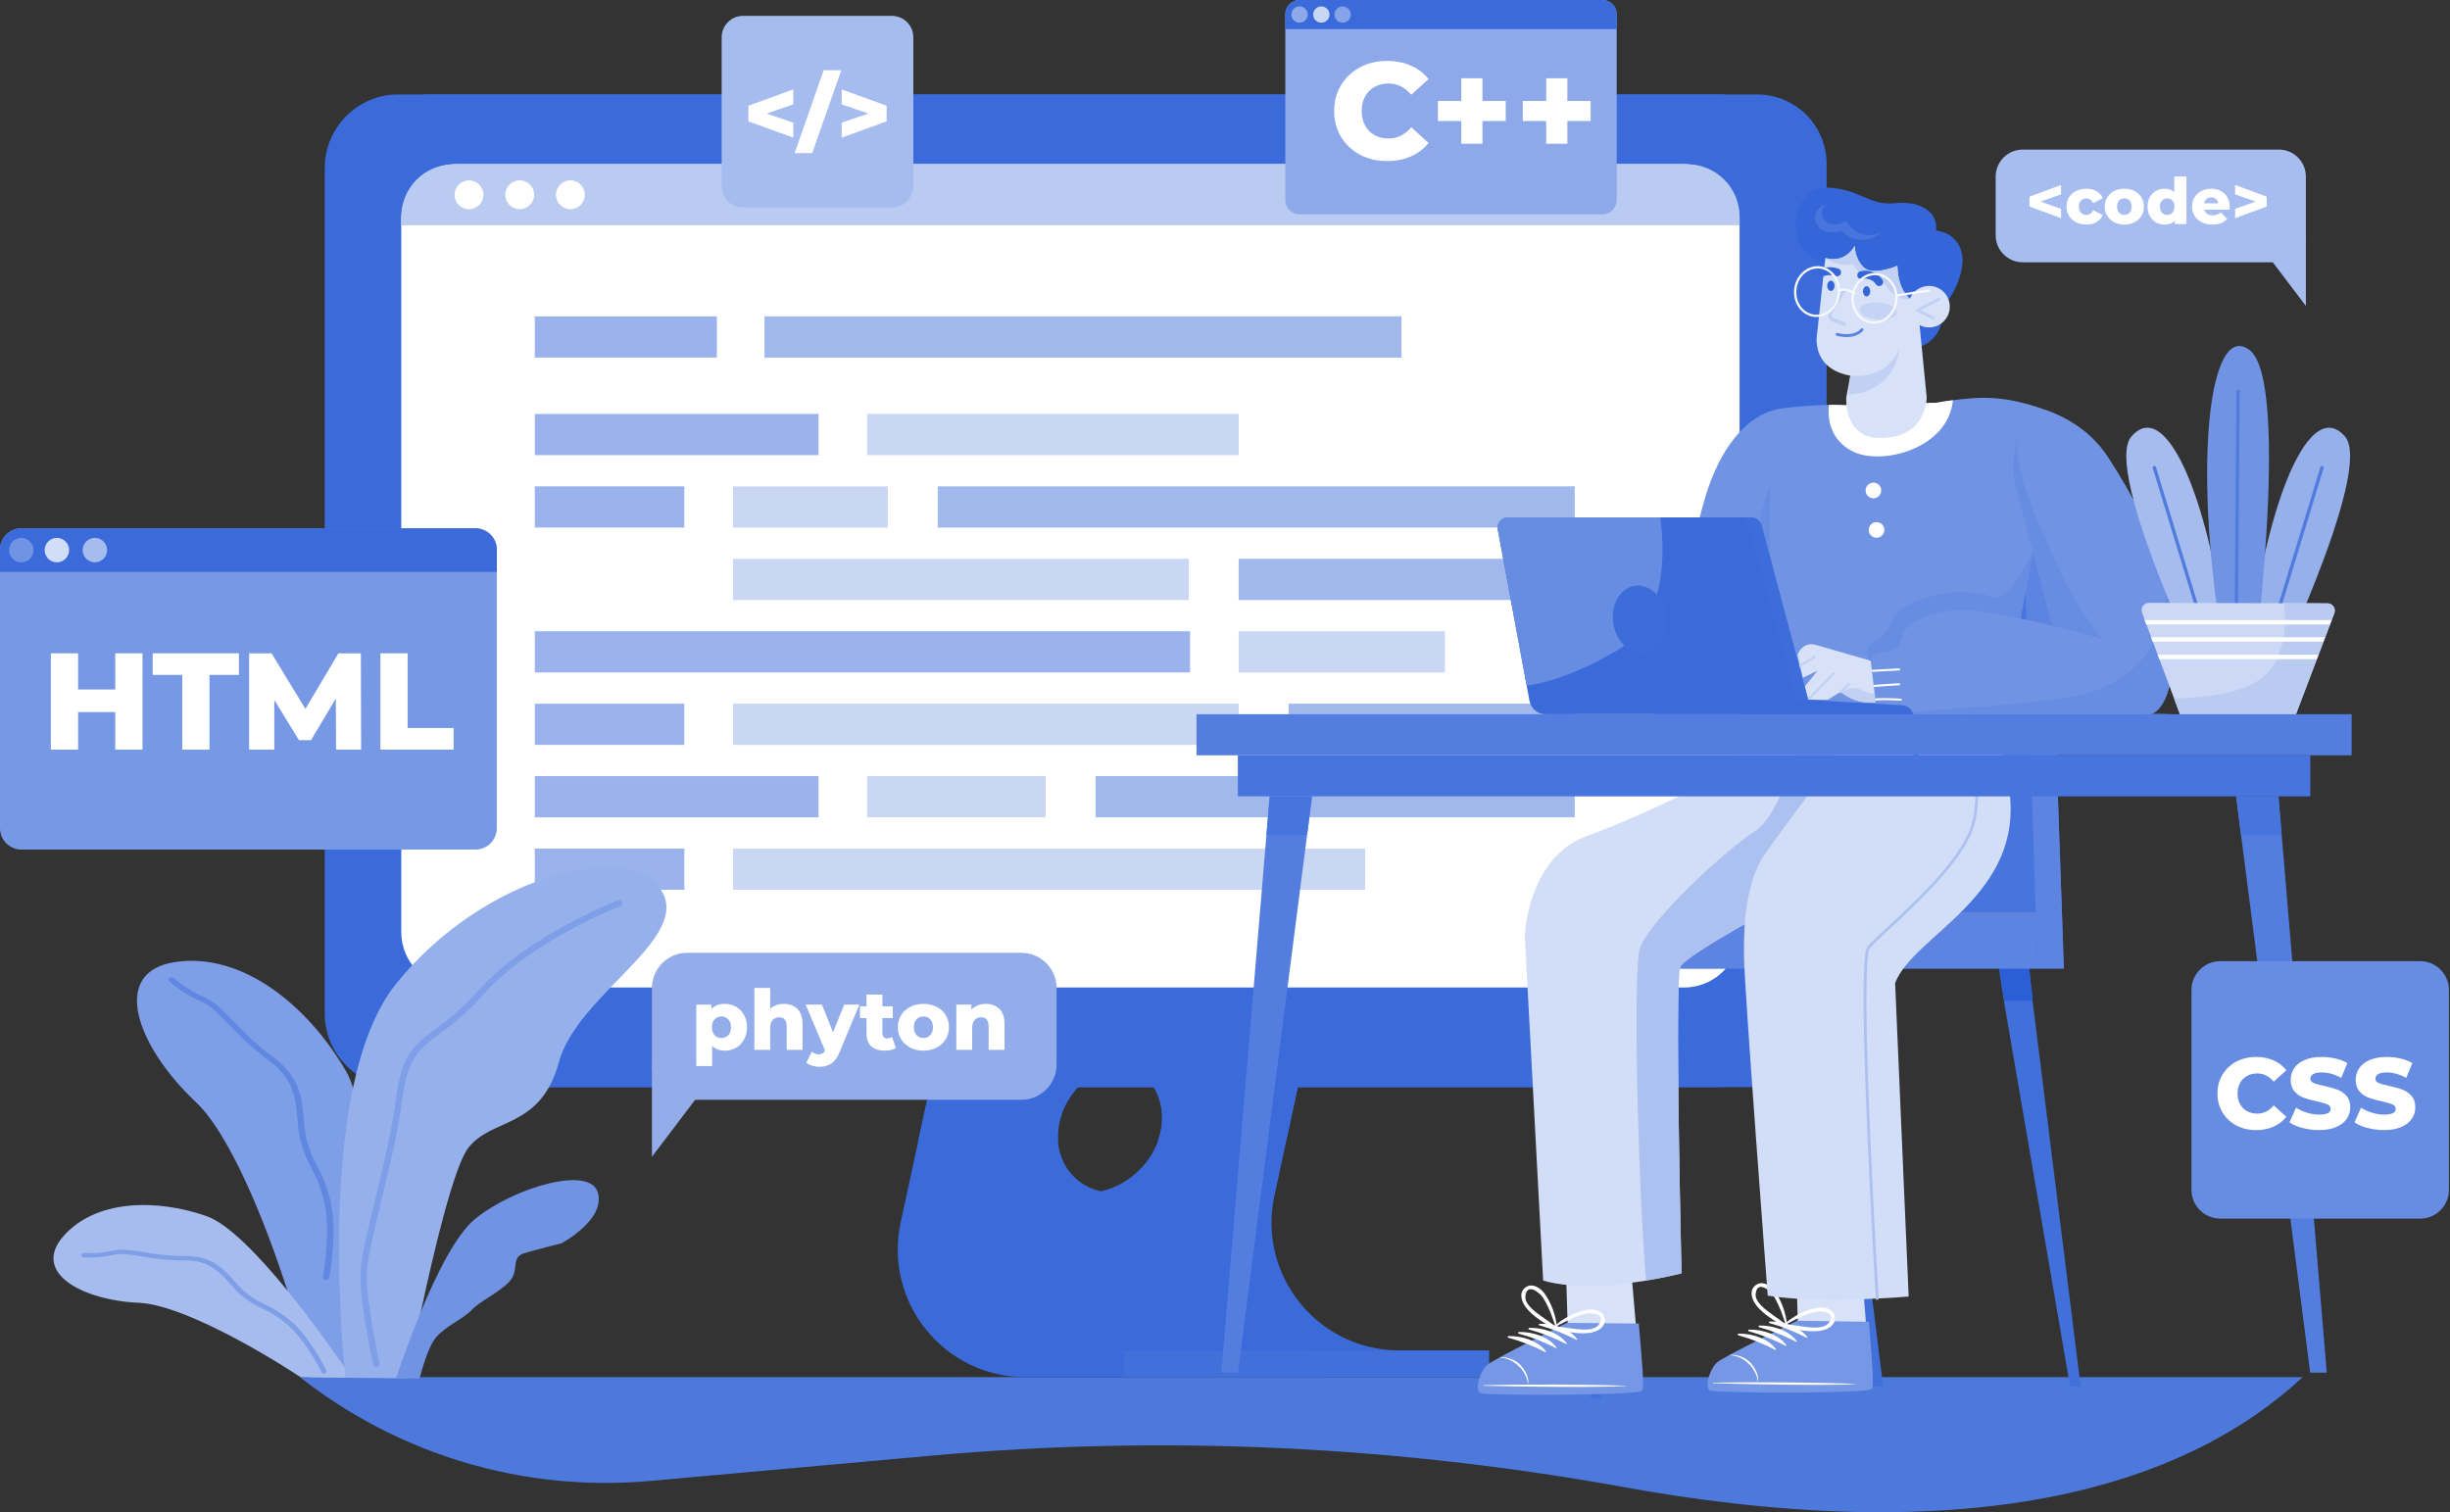 <svg width="567" height="350" viewBox="0 0 567 350" fill="none" xmlns="http://www.w3.org/2000/svg">
<rect x="0" y="0" width="567" height="350" fill="#333333" stroke="none"/>
<g clip-path="url(#clip0_6086_7187)">
<path d="M532.89 318.749C506.937 342.902 459.294 359.289 375.777 344.182C323.032 334.641 269.26 332.093 215.873 336.888L150.512 342.758C120.239 345.476 91.6 336.157 69.42 318.748H532.89V318.749Z" fill="#4D79DD"/>
<path d="M302.248 312.544C288.019 310.18 277.588 297.728 277.588 283.449C277.588 281.327 277.822 279.161 278.304 276.982L279.796 270.048L286.342 239.665H217.793L211.227 270.048L208.474 282.776C204.37 301.237 218.416 318.743 237.322 318.743H307.159V312.947C305.482 312.947 303.841 312.813 302.248 312.544ZM238.34 260.877C239.55 252.465 247.355 245.651 255.761 245.651C256.907 245.651 257.997 245.779 259.036 246.019C265.631 247.533 269.847 253.611 268.794 260.877C268.298 264.323 266.7 267.501 264.407 270.048C261.853 272.886 258.442 274.951 254.728 275.736C253.632 275.976 252.506 276.104 251.374 276.104C246.407 276.104 242.337 273.726 240.095 270.048C238.524 267.501 237.845 264.323 238.34 260.877Z" fill="#3B6BDA"/>
<path d="M301.392 302.229C299.709 300.269 298.279 298.082 297.153 295.74C296.814 295.025 296.495 294.29 296.212 293.546C295.511 291.735 294.988 289.846 294.669 287.893C294.053 284.262 294.117 280.442 294.974 276.579L296.383 270.048L302.921 239.665H224.295L217.714 270.048L214.643 284.234C214.366 285.458 214.204 286.682 214.133 287.891C214.005 289.816 214.133 291.711 214.472 293.545C214.606 294.287 214.783 295.017 214.997 295.738C215.661 298.06 216.694 300.245 218.025 302.227C218.995 303.671 220.119 305 221.38 306.19C225.505 310.103 231.087 312.544 237.357 312.544H323.83C316.832 312.544 310.499 310.145 305.511 306.19C304.01 305.008 302.63 303.677 301.392 302.227V302.229ZM275.423 260.879C274.928 264.325 273.329 267.502 271.03 270.049C267.726 273.729 262.971 276.106 258.003 276.106C256.857 276.106 255.767 275.978 254.726 275.738C251.26 274.945 248.443 272.879 246.724 270.049C245.153 267.502 244.474 264.325 244.97 260.879C246.017 253.599 251.996 247.52 259.036 246.02C260.132 245.78 261.258 245.652 262.39 245.652C270.803 245.652 276.641 252.466 275.423 260.879Z" fill="#3B6BDA"/>
<path d="M344.63 312.546H260.197V318.744H344.63V312.546Z" fill="#4170DB"/>
<path d="M212.535 263.995H244.835C244.776 262.984 244.816 261.943 244.972 260.873C246.013 253.597 251.992 247.52 259.032 246.019C265.63 247.53 269.851 253.608 268.791 260.873C268.635 261.943 268.379 262.984 268.035 263.995H297.685L302.918 239.667H217.789L212.537 263.995H212.535Z" fill="#3B6BDA"/>
<path d="M92.187 21.856H397.275C406.673 21.856 414.304 29.487 414.304 38.885V234.595C414.304 243.992 406.673 251.623 397.275 251.623H92.187C82.789 251.623 75.158 243.992 75.158 234.595V38.883C75.158 29.485 82.789 21.855 92.187 21.855V21.856Z" fill="#3B6BDA"/>
<path d="M406.686 21.859H99.626C90.768 21.859 83.586 29.034 83.586 37.899V235.579C83.586 244.436 90.768 251.619 99.626 251.619H406.686C415.544 251.619 422.726 244.436 422.726 235.579V37.901C422.726 36.9 422.634 35.916 422.453 34.97C421.079 27.505 414.541 21.861 406.684 21.861L406.686 21.859Z" fill="#3B6BDA"/>
<path d="M107.859 32.863H398.453C405.543 32.863 411.299 38.62 411.299 45.71V215.771C411.299 222.861 405.543 228.618 398.453 228.618H107.859C100.768 228.618 95.012 222.861 95.012 215.771V45.709C95.012 38.618 100.768 32.862 107.859 32.862V32.863Z" fill="#3B6BDA"/>
<path d="M105.714 37.98H389.741C396.832 37.98 402.588 43.736 402.588 50.827V215.712C402.588 222.803 396.832 228.559 389.741 228.559H105.714C98.623 228.559 92.867 222.803 92.867 215.712V50.825C92.867 43.735 98.623 37.978 105.714 37.978V37.98Z" fill="white"/>
<path d="M390.489 38.037H104.967C98.286 38.037 92.869 43.453 92.869 50.135V52.128H402.588V50.135C402.588 43.453 397.171 38.037 390.489 38.037Z" fill="#BACBF2"/>
<path d="M108.739 48.425C110.579 48.317 111.984 46.738 111.876 44.897C111.768 43.056 110.189 41.652 108.348 41.759C106.508 41.867 105.103 43.447 105.211 45.287C105.318 47.128 106.898 48.533 108.739 48.425Z" fill="white"/>
<path d="M120.278 41.743C118.433 41.743 116.939 43.239 116.939 45.082C116.939 46.925 118.433 48.42 120.278 48.42C122.122 48.42 123.616 46.925 123.616 45.082C123.616 43.239 122.121 41.743 120.278 41.743Z" fill="white"/>
<path d="M132.008 41.743C130.164 41.743 128.67 43.239 128.67 45.082C128.67 46.925 130.164 48.42 132.008 48.42C133.853 48.42 135.347 46.925 135.347 45.082C135.347 43.239 133.851 41.743 132.008 41.743Z" fill="white"/>
<path d="M260.911 247.462C264.8 247.462 267.953 244.251 267.953 240.289C267.953 236.328 264.8 233.116 260.911 233.116C257.022 233.116 253.869 236.328 253.869 240.289C253.869 244.251 257.022 247.462 260.911 247.462Z" fill="#3B6BDA"/>
<path d="M286.663 95.803H200.682V105.338H286.663V95.803Z" fill="#C9D7F5"/>
<path d="M189.435 95.803H123.766V105.338H189.435V95.803Z" fill="#9BB3EC"/>
<path d="M364.444 112.569H217.023V122.104H364.444V112.569Z" fill="#A1B8ED"/>
<path d="M324.346 73.223H176.926V82.758H324.346V73.223Z" fill="#A1B8ED"/>
<path d="M205.465 112.569H169.633V122.104H205.465V112.569Z" fill="#C9D7F5"/>
<path d="M158.388 112.569H123.766V122.104H158.388V112.569Z" fill="#9BB3EC"/>
<path d="M165.907 73.223H123.766V82.758H165.907V73.223Z" fill="#9BB3EC"/>
<path d="M364.444 129.337H286.662V138.872H364.444V129.337Z" fill="#A1B8ED"/>
<path d="M275.102 129.337H169.633V138.872H275.102V129.337Z" fill="#C9D7F5"/>
<path d="M334.411 146.104H286.662V155.639H334.411V146.104Z" fill="#C9D7F5"/>
<path d="M275.417 146.104H123.766V155.639H275.417V146.104Z" fill="#9BB3EC"/>
<path d="M364.445 162.87H298.223V172.405H364.445V162.87Z" fill="#A1B8ED"/>
<path d="M286.662 162.87H169.633V172.405H286.662V162.87Z" fill="#C9D7F5"/>
<path d="M158.388 162.87H123.766V172.405H158.388V162.87Z" fill="#9BB3EC"/>
<path d="M364.445 179.636H253.551V189.172H364.445V179.636Z" fill="#A1B8ED"/>
<path d="M241.992 179.636H200.682V189.172H241.992V179.636Z" fill="#C9D7F5"/>
<path d="M189.435 179.636H123.766V189.172H189.435V179.636Z" fill="#9BB3EC"/>
<path d="M315.937 196.405H169.633V205.94H315.937V196.405Z" fill="#C9D7F5"/>
<path d="M158.388 196.405H123.766V205.94H158.388V196.405Z" fill="#9BB3EC"/>
<path d="M379.097 232.106L368.016 323.477H370.471L385.712 232.106L387.961 217.129H380.735L379.097 232.106Z" fill="#4170DB"/>
<path d="M379.098 232.106H385.713L387.962 217.129H380.735L379.098 232.106Z" fill="#2B5FD7"/>
<path d="M423.1 217.129H415.873L418.123 232.106L433.363 320.903H435.819L424.737 232.106L423.1 217.129Z" fill="#4170DB"/>
<path d="M415.873 217.129L418.123 232.106H424.737L423.1 217.129H415.873Z" fill="#2B5FD7"/>
<path d="M468.812 217.129H461.586L463.835 232.106L479.076 320.903H481.531L470.45 232.106L468.812 217.129Z" fill="#4170DB"/>
<path d="M461.586 216.677L463.835 231.654H470.45L468.812 216.677H461.586Z" fill="#2B5FD7"/>
<path d="M421.818 101.033L407.768 211.102H365.963V224.166H477.635L473.378 101.033H421.818Z" fill="#4875DD"/>
<path d="M365.963 211.102V224.166H471.549L471.129 211.102H365.963Z" fill="#5C84E0"/>
<path d="M467.58 101.033L471.549 224.166H477.635L473.377 101.033H467.58Z" fill="#5C84E0"/>
<path d="M375.451 275.248C370.469 275.406 368.463 277.854 361.918 278.306L362.818 307.17C362.818 307.17 346.222 315.823 345.712 316.227C343.964 317.631 342.154 320.908 343.738 321.424C345.311 321.958 376.116 322.193 377.839 321.099C378.044 320.977 378.927 317.498 378.941 311.752V311.643C378.951 310.288 376.532 281.178 375.45 275.25L375.451 275.248Z" fill="#D7E1F7"/>
<path d="M362.637 306.175C362.637 306.175 346.095 314.373 344.291 315.818C342.497 317.265 341.085 321.939 342.712 322.473C344.337 323.007 378.209 323.03 379.975 321.903C380.646 321.478 379.939 314.253 379.261 306.335L362.638 306.174L362.637 306.175Z" fill="#7597E5"/>
<path d="M376.344 320.748C368.63 320.387 351.154 320.379 343.367 320.611C343.203 320.616 343.203 320.734 343.367 320.739C351.154 320.935 368.632 321.195 376.344 320.797C376.408 320.794 376.408 320.752 376.344 320.748Z" fill="white"/>
<path d="M347.271 314.132C347.208 314.135 347.21 314.225 347.271 314.229C350.36 314.451 353.148 317.113 353.607 320.158C353.615 320.205 353.7 320.204 353.702 320.158C353.748 318.542 352.912 317.061 351.94 316.009C350.927 314.915 349.117 314.048 347.271 314.132Z" fill="white"/>
<path d="M352.905 298.084C351.419 299.328 352.189 301.389 353.178 302.651C354.871 304.813 357.442 306.164 359.669 307.688C359.899 307.846 360.163 307.658 360.228 307.434C360.278 307.437 360.329 307.41 360.324 307.344C360.136 304.658 359.037 301.58 357.45 299.39C356.469 298.036 354.476 296.768 352.905 298.085V298.084ZM359.997 306.997C358.948 306.182 357.84 305.463 356.763 304.688C355.479 303.762 352.857 301.94 353.018 300.069C353.311 296.677 356.384 299.265 357.066 300.291C357.505 300.951 357.871 301.676 358.216 302.389C358.936 303.881 359.432 305.447 359.997 306.998V306.997Z" fill="white"/>
<path d="M367.15 303.169C364.495 303.694 361.596 305.201 359.63 307.041C359.581 307.087 359.6 307.14 359.639 307.172C359.535 307.38 359.598 307.698 359.876 307.739C362.545 308.138 365.348 308.896 368.059 308.465C369.642 308.214 371.608 307.229 371.368 305.305C371.112 303.271 368.789 302.843 367.15 303.169ZM369.932 306.682C368.778 308.162 365.616 307.715 364.047 307.518C362.73 307.354 361.428 307.125 360.105 307.009C361.574 306.258 363.003 305.447 364.547 304.844C365.283 304.557 366.046 304.276 366.817 304.091C368.015 303.803 372.028 303.998 369.934 306.682H369.932Z" fill="white"/>
<path d="M356.316 306.382C356.093 306.387 356.047 306.708 356.264 306.766C359.334 307.594 362.018 308.661 364.843 310.1C364.937 310.147 365.077 310.041 365.001 309.943C363.051 307.404 359.432 306.324 356.316 306.382Z" fill="white"/>
<path d="M353.915 307.333C353.693 307.338 353.647 307.658 353.863 307.717C356.933 308.544 359.618 309.613 362.443 311.05C362.536 311.098 362.677 310.992 362.601 310.894C360.651 308.355 357.031 307.275 353.915 307.333Z" fill="white"/>
<path d="M351.513 308.284C351.29 308.288 351.245 308.609 351.461 308.667C354.531 309.495 357.216 310.564 360.041 312.001C360.134 312.049 360.274 311.943 360.199 311.845C358.248 309.305 354.629 308.225 351.513 308.285V308.284Z" fill="white"/>
<path d="M349.113 309.234C348.89 309.239 348.844 309.56 349.061 309.618C352.131 310.446 354.815 311.515 357.64 312.952C357.734 312.999 357.874 312.893 357.798 312.794C355.848 310.255 352.228 309.174 349.113 309.234Z" fill="white"/>
<path d="M428.872 274.825C423.888 274.958 421.87 277.394 415.323 277.811L416.071 306.681C416.071 306.681 399.431 315.246 398.918 315.647C397.162 317.042 395.335 320.309 396.917 320.834C398.487 321.375 429.291 321.773 431.02 320.687C431.227 320.565 432.127 317.092 432.171 311.346V311.237C432.189 309.882 429.923 280.76 428.872 274.825Z" fill="#D7E1F7"/>
<path d="M415.899 305.684C415.899 305.684 399.314 313.795 397.502 315.231C395.7 316.668 394.265 321.334 395.887 321.877C397.51 322.421 431.381 322.621 433.153 321.503C433.827 321.082 433.158 313.852 432.521 305.932L415.899 305.684Z" fill="#7597E5"/>
<path d="M429.528 320.33C421.815 319.927 404.34 319.828 396.553 320.02C396.389 320.023 396.389 320.143 396.553 320.148C404.338 320.385 421.814 320.737 429.528 320.38C429.591 320.377 429.591 320.335 429.528 320.331V320.33Z" fill="white"/>
<path d="M400.491 313.56C400.428 313.563 400.428 313.653 400.491 313.658C403.58 313.895 406.351 316.571 406.797 319.619C406.803 319.667 406.89 319.667 406.891 319.619C406.947 318.004 406.119 316.518 405.151 315.461C404.143 314.362 402.338 313.484 400.492 313.56H400.491Z" fill="white"/>
<path d="M420.425 302.701C417.768 303.213 414.86 304.705 412.885 306.534C412.836 306.58 412.855 306.633 412.894 306.665C412.788 306.873 412.851 307.191 413.128 307.233C415.794 307.647 418.593 308.419 421.308 308.003C422.892 307.759 424.863 306.783 424.632 304.86C424.388 302.824 422.066 302.385 420.425 302.701ZM423.189 306.229C422.027 307.702 418.868 307.238 417.299 307.034C415.981 306.862 414.682 306.627 413.36 306.505C414.833 305.762 416.266 304.958 417.813 304.364C418.551 304.08 419.315 303.803 420.086 303.622C421.286 303.341 425.299 303.555 423.189 306.231V306.229Z" fill="white"/>
<path d="M409.575 305.858C409.352 305.861 409.304 306.182 409.521 306.242C412.586 307.085 415.264 308.168 418.083 309.62C418.176 309.667 418.317 309.563 418.243 309.463C416.307 306.914 412.692 305.814 409.576 305.858H409.575Z" fill="white"/>
<path d="M407.168 306.796C406.946 306.799 406.898 307.12 407.115 307.18C410.18 308.023 412.86 309.106 415.677 310.558C415.77 310.605 415.911 310.501 415.837 310.401C413.899 307.853 410.286 306.752 407.17 306.796H407.168Z" fill="white"/>
<path d="M404.762 307.734C404.539 307.737 404.492 308.058 404.708 308.118C407.775 308.961 410.453 310.044 413.271 311.496C413.364 311.543 413.505 311.439 413.43 311.339C411.494 308.791 407.879 307.69 404.764 307.734H404.762Z" fill="white"/>
<path d="M402.356 308.672C402.133 308.675 402.086 308.996 402.302 309.056C405.369 309.899 408.047 310.983 410.865 312.434C410.958 312.481 411.098 312.377 411.024 312.277C409.086 309.729 405.473 308.628 402.357 308.672H402.356Z" fill="white"/>
<path d="M406.205 297.542C404.713 298.78 405.472 300.844 406.453 302.111C408.135 304.28 410.698 305.646 412.917 307.181C413.147 307.341 413.411 307.153 413.478 306.93C413.528 306.933 413.579 306.907 413.575 306.842C413.402 304.156 412.318 301.071 410.744 298.872C409.771 297.513 407.783 296.234 406.205 297.543V297.542ZM413.252 306.493C412.208 305.672 411.102 304.948 410.03 304.167C408.751 303.235 406.139 301.398 406.311 299.528C406.621 296.138 409.681 298.742 410.357 299.772C410.793 300.433 411.156 301.16 411.496 301.874C412.208 303.369 412.696 304.939 413.252 306.491V306.493Z" fill="white"/>
<path d="M404.619 170.112C402.403 175.36 398.357 179.626 393.231 182.11C386.059 185.585 375.426 190.539 367.214 193.519C353.554 198.478 352.881 216.555 352.881 216.555L357.129 296.394C364.286 298.458 374.079 297.518 380.947 296.39C385.777 295.596 389.16 294.71 389.16 294.71C389.16 294.71 387.526 226.673 388.87 223.763C390.212 220.852 414.401 208.046 414.401 208.046C428.509 194.833 430.692 165.293 430.692 165.293H406.655L404.619 170.114V170.112Z" fill="#D2DDF7"/>
<path d="M406.243 192.31C399.537 196.544 381.639 213.068 379.527 219.464C377.912 224.358 378.998 272.72 380.947 296.389C385.778 295.595 389.16 294.709 389.16 294.709C389.16 294.709 387.526 226.672 388.87 223.761C390.212 220.851 414.401 208.045 414.401 208.045C428.51 194.832 428.843 170.648 428.843 170.648L417.258 169.684C415.293 176.524 411.085 189.252 406.243 192.31Z" fill="#ACC1EF"/>
<path d="M462.563 165.291H430.692C426.423 174.119 416.01 186.97 408.509 197.597C403.231 205.076 403.612 217.566 403.612 221.455C403.612 227.73 409.106 299.879 409.106 299.879C421.393 301.862 441.721 300.083 441.721 300.083L438.586 227.528C442.785 216.388 468.659 207.438 464.967 182.549C463.689 173.937 462.563 165.291 462.563 165.291Z" fill="#D2DDF7"/>
<path d="M454.381 165.181L453.778 165.402C453.842 165.58 460.248 183.386 455.253 193.482C451.606 200.853 442.838 208.996 437.036 214.382C434.784 216.473 433.006 218.125 432.218 219.104C431.775 219.655 430.427 221.329 432.117 261.353C432.949 281.079 434.134 300.64 434.145 300.836L434.786 300.797C434.775 300.601 433.591 281.045 432.758 261.324C431.296 226.711 432.106 220.266 432.719 219.505C433.478 218.563 435.241 216.925 437.474 214.851C443.309 209.432 452.129 201.242 455.827 193.764C458.507 188.346 457.969 180.854 457.043 175.524C456.045 169.771 454.397 165.225 454.379 165.181H454.381Z" fill="#ACC1EF"/>
<path d="M454.613 179.403C454.287 179.232 453.932 179.229 453.572 179.194C453.139 179.152 452.708 179.09 452.282 179.008C451.462 178.85 450.653 178.634 449.859 178.376C448.285 177.863 446.794 177.089 445.466 176.098C444.79 175.592 444.131 175.013 443.626 174.332C443.105 173.631 442.737 172.81 442.434 171.993C442.116 171.14 441.849 170.262 441.617 169.381C441.38 168.483 441.246 167.564 441.053 166.656C441.031 166.554 440.88 166.575 440.877 166.674C440.836 168.374 441.156 170.157 441.59 171.794C441.954 173.16 442.495 174.446 443.427 175.524C444.326 176.565 445.535 177.404 446.732 178.068C447.951 178.746 449.278 179.275 450.639 179.581C451.315 179.733 452.001 179.829 452.692 179.88C453.281 179.922 454.06 180.049 454.602 179.763C454.733 179.693 454.75 179.477 454.611 179.404L454.613 179.403Z" fill="#2057D5"/>
<path d="M473.359 94.862C463.381 91.261 457.691 91.932 451.959 92.632C449.589 92.921 448.161 93.216 448.161 93.216L447.569 93.232L426.777 93.78C426.777 93.78 425.61 93.674 423.279 93.707C420.94 93.739 417.428 93.912 412.744 94.473C403.389 95.593 397.866 105.302 395.128 113.52C392.022 122.845 382.932 165.293 382.932 165.293H502.034C503.08 165.226 498.075 165.19 498.075 165.19C501.75 163.352 502.459 156.56 502.459 156.56C504.67 140.745 500.403 125.125 487.807 105.801C484.214 100.288 478.99 96.896 473.36 94.863L473.359 94.862ZM467.596 143.193L470.483 127.777L475.028 144.837L467.596 143.193Z" fill="#7093E4"/>
<path d="M487.806 105.799C484.214 100.286 478.99 96.894 473.36 94.862C470.035 96.033 467.722 98.508 466.932 101.118C465.206 106.84 466.285 112.021 466.285 112.021L475.029 144.839C475.029 144.839 469.091 143.327 459.054 141.6C449.015 139.872 441.134 143.866 440.378 146.78C439.621 149.695 439.514 150.45 435.844 150.882C432.174 151.315 433.038 153.366 433.038 153.366C433.038 153.366 433.946 161.281 434.304 165.293H496.47C497.515 165.226 498.077 165.19 498.077 165.19C501.752 163.352 502.461 156.56 502.461 156.56C503.478 149.284 503.125 142.048 501.219 134.474C498.982 125.588 494.61 116.235 487.809 105.801L487.806 105.799Z" fill="#7093E4"/>
<path d="M461.222 138.194C452.544 134.992 438.75 138.985 437.548 144.43C436.703 148.256 429.341 148.503 433.038 153.363C433.006 153.284 432.248 151.306 435.845 150.882C439.515 150.451 439.623 149.695 440.378 146.78C441.134 143.866 449.014 139.872 459.054 141.598C462.371 142.168 465.241 142.716 467.595 143.193C467.513 143.149 470.484 127.777 470.484 127.777C470.484 127.777 464.865 139.537 461.222 138.194Z" fill="#678DE2"/>
<path d="M501.215 134.476C502.469 150.843 490.881 158.785 481.122 160.947C471.364 163.109 434.303 165.291 434.303 165.291H496.468C497.514 165.225 498.076 165.189 498.076 165.189C501.751 163.35 502.46 156.558 502.46 156.558C503.477 149.283 503.123 142.047 501.217 134.473V134.476H501.215Z" fill="#678DE2"/>
<path d="M466.932 101.118C465.205 106.84 466.284 112.021 466.284 112.021L475.028 144.839L486.424 147.827C486.424 147.827 480.292 140.365 476.382 131.423C472.47 122.483 465.667 108.861 466.932 101.12V101.118Z" fill="#678DE2"/>
<path d="M439.657 154.691L433.232 155.03L433.257 155.503L439.682 155.164L439.657 154.691Z" fill="white"/>
<path d="M433.595 158.545L433.682 159.009C434.058 158.938 438.145 158.685 439.688 158.592L439.66 158.12C439.432 158.134 434.077 158.453 433.594 158.543L433.595 158.545Z" fill="white"/>
<path d="M433.877 161.725L434.073 162.156C434.43 161.995 437.424 162.046 440.061 162.177L440.085 161.705C439.158 161.659 434.501 161.444 433.879 161.725H433.877Z" fill="white"/>
<path d="M447.569 93.232L426.778 93.78C426.778 93.78 425.61 93.674 423.28 93.707C423.005 95.923 422.968 101.381 428.541 104.375C435.209 107.956 450.892 103.934 451.96 92.632C449.589 92.921 448.162 93.216 448.162 93.216L447.569 93.232Z" fill="white"/>
<path d="M409.653 112.678C403.038 125.22 408.082 164.423 408.082 165.291H414.885C408.437 147.683 409.653 112.678 409.653 112.678Z" fill="#678DE2"/>
<path d="M433.559 111.705C432.557 111.705 431.744 112.517 431.744 113.52C431.744 114.523 432.556 115.334 433.559 115.334C434.561 115.334 435.373 114.523 435.373 113.52C435.373 112.517 434.561 111.705 433.559 111.705Z" fill="white"/>
<path d="M434.281 120.843C433.28 120.843 432.467 121.654 432.467 122.657C432.467 123.66 433.279 124.472 434.281 124.472C435.284 124.472 436.096 123.66 436.096 122.657C436.096 121.654 435.284 120.843 434.281 120.843Z" fill="white"/>
<path d="M432.95 152.934L420.455 149.321C420.455 149.321 417.398 148.097 415.992 151.582L417.241 156.869L420.599 155.252L417.712 158.864L418.438 161.94H423.024L425.959 160.143C425.959 160.143 426.028 160.201 426.156 160.298C426.781 160.768 428.817 162.175 431.197 162.467C434.065 162.818 434.065 162.467 434.065 162.467L433.853 160.662L432.95 152.934Z" fill="#D7E1F7"/>
<path d="M427.755 158.164L425.784 159.95C425.678 160.047 425.67 160.211 425.767 160.317C425.817 160.373 425.888 160.402 425.959 160.402C426.021 160.402 426.084 160.38 426.133 160.334L428.104 158.548C428.21 158.452 428.218 158.287 428.121 158.181C428.025 158.076 427.861 158.068 427.755 158.164Z" fill="#C1D0F3"/>
<path d="M424.167 155.686L418.251 161.758C418.152 161.861 418.153 162.025 418.256 162.125C418.306 162.174 418.371 162.199 418.438 162.199C418.504 162.199 418.572 162.172 418.624 162.12L424.54 156.048C424.639 155.945 424.638 155.781 424.535 155.682C424.432 155.582 424.268 155.584 424.168 155.686H424.167Z" fill="#C1D0F3"/>
<path d="M419.803 151.79L416.443 153.843C416.321 153.918 416.282 154.077 416.356 154.2C416.405 154.281 416.49 154.325 416.577 154.325C416.623 154.325 416.67 154.312 416.711 154.287L420.072 152.234C420.193 152.16 420.233 152 420.159 151.877C420.084 151.756 419.925 151.716 419.802 151.79H419.803Z" fill="#C1D0F3"/>
<path d="M430.576 159.609C429.251 158.837 426.943 159.525 426.156 160.298C426.782 160.768 428.817 162.175 431.197 162.467C434.065 162.818 434.065 162.467 434.065 162.467L433.853 160.662C432.964 160.498 431.53 160.165 430.576 159.609Z" fill="#C1D0F3"/>
<path d="M454.062 58.843C453.07 53.654 448.033 53.349 448.033 53.349C448.644 49.38 444.751 46.404 438.721 47.015C432.692 47.626 431.167 44.344 424.299 43.504C417.431 42.664 414.378 49.304 415.981 55.028C417.584 60.751 424.299 61.286 424.299 61.286L424.832 80.289L441.542 80.747C445.885 80.747 449.406 77.449 449.406 73.383C449.406 72.749 449.312 72.14 449.152 71.554C452.502 68.195 454.747 62.432 454.062 58.846V58.843Z" fill="#3466D9"/>
<path d="M446.43 66.169C444.421 66.169 442.702 67.402 441.983 69.152C440.53 67.816 439.204 65.509 439.104 61.515C439.104 61.515 433.443 63.977 431.32 61.897C429.108 59.727 429.259 56.861 429.259 56.861C429.259 56.861 427.265 61.059 422.44 59.727L420.511 77.372C420.511 77.372 418.941 85.243 428.209 86.95L427.274 92.024C427.274 92.024 426.671 100.984 434.499 101.335C445.896 101.843 445.896 92.024 445.896 92.024L444.246 75.257C444.902 75.594 445.644 75.786 446.43 75.786C449.085 75.786 451.237 73.634 451.237 70.979C451.237 68.325 449.085 66.172 446.43 66.172V66.169Z" fill="#D7E1F7"/>
<path d="M439.103 61.513C439.103 61.513 433.442 63.975 431.319 61.896C429.107 59.726 429.258 56.859 429.258 56.859C429.258 56.859 427.264 61.057 422.439 59.726C422.439 59.726 425.443 61.998 428.903 61.082C428.903 61.082 431.247 65.864 435.823 65.255C435.823 65.255 438.476 69.795 441.982 69.154C440.529 67.818 439.203 65.51 439.103 61.517V61.513Z" fill="#C1D0F3"/>
<path d="M428.21 86.947L427.793 91.365C438.919 90.539 439.563 80.745 439.563 80.745C436.434 88.224 428.21 86.948 428.21 86.948V86.947Z" fill="#C1D0F3"/>
<path d="M448.564 68.923L443.604 71.518C443.492 71.576 443.422 71.693 443.424 71.819C443.424 71.946 443.498 72.061 443.612 72.118L447.209 73.893C447.257 73.916 447.307 73.928 447.358 73.928C447.482 73.928 447.601 73.858 447.659 73.74C447.741 73.572 447.674 73.372 447.506 73.29L444.502 71.808L448.877 69.52C449.041 69.433 449.106 69.231 449.019 69.065C448.932 68.901 448.73 68.836 448.564 68.923Z" fill="#C1D0F3"/>
<path d="M427.014 74.618L424.407 73.618C424.187 73.534 424.018 73.358 423.943 73.135C423.867 72.912 423.894 72.669 424.017 72.468L427.227 67.233C427.352 67.03 427.289 66.763 427.085 66.638C426.881 66.513 426.615 66.576 426.49 66.78L423.279 72.015C423.022 72.435 422.965 72.944 423.123 73.411C423.281 73.879 423.636 74.247 424.096 74.423L426.703 75.423C426.754 75.442 426.806 75.451 426.858 75.451C427.031 75.451 427.196 75.346 427.262 75.174C427.347 74.951 427.237 74.7 427.013 74.615L427.014 74.618Z" fill="#C1D0F3"/>
<path d="M430.693 76.09C428.802 78.119 425.298 77.076 425.263 77.065C425.087 77.01 424.897 77.111 424.843 77.288C424.788 77.465 424.888 77.654 425.066 77.708C425.106 77.721 426.056 78.008 427.277 78.019C427.297 78.019 427.318 78.019 427.34 78.019C428.96 78.019 430.29 77.511 431.187 76.547C431.313 76.412 431.306 76.198 431.17 76.072C431.034 75.946 430.821 75.954 430.694 76.09H430.693Z" fill="#5A83E0"/>
<path d="M423.721 64.969C423.257 64.969 422.881 65.498 422.881 66.151C422.881 66.805 423.257 67.334 423.721 67.334C424.185 67.334 424.561 66.805 424.561 66.151C424.561 65.498 424.185 64.969 423.721 64.969Z" fill="#3466D9"/>
<path d="M431.983 66.237C431.518 66.237 431.143 66.766 431.143 67.42C431.143 68.073 431.518 68.603 431.983 68.603C432.447 68.603 432.823 68.073 432.823 67.42C432.823 66.766 432.447 66.237 431.983 66.237Z" fill="#3466D9"/>
<path d="M430.484 62.81C429.999 62.952 429.721 63.462 429.863 63.947C430.005 64.432 430.516 64.71 431 64.568C431.019 64.561 432.96 64.016 434.137 65.796C434.314 66.063 434.604 66.207 434.901 66.207C435.075 66.207 435.25 66.158 435.405 66.055C435.826 65.776 435.942 65.209 435.664 64.785C434.13 62.467 431.605 62.48 430.482 62.81H430.484Z" fill="#3466D9"/>
<path d="M425.448 62.166C423.271 61.455 421.508 62.158 421.434 62.189C420.967 62.38 420.742 62.916 420.933 63.383C421.125 63.851 421.66 64.075 422.127 63.884C422.14 63.879 423.359 63.41 424.878 63.907C424.973 63.938 425.068 63.953 425.163 63.953C425.548 63.953 425.906 63.709 426.033 63.322C426.189 62.842 425.927 62.324 425.447 62.167L425.448 62.166Z" fill="#3466D9"/>
<path d="M427.15 51.211C427.15 51.211 423.824 53.243 422.161 50.841C420.498 48.439 422.839 47.331 422.839 47.331C422.839 47.331 420.19 47.7 420.067 50.164C419.944 52.627 422.223 54.536 426.165 53.428C426.165 53.428 430.291 57.985 435.528 53.674C435.528 53.674 431.093 56.507 427.15 51.211Z" fill="#4875DD"/>
<g opacity="0.5">
<path d="M434.88 69.987C432.516 69.781 430.52 70.505 430.425 71.605C430.329 72.704 432.169 73.763 434.533 73.969C436.897 74.175 438.893 73.451 438.988 72.352C439.084 71.252 437.245 70.193 434.88 69.986V69.987Z" fill="#B3C6F1"/>
</g>
<path d="M434.508 63.195C431.59 62.853 428.907 65.201 428.528 68.429C428.345 69.987 428.72 71.519 429.584 72.74C430.454 73.97 431.715 74.739 433.134 74.907C433.325 74.929 433.518 74.94 433.708 74.94C434.928 74.94 436.111 74.482 437.09 73.621C438.213 72.633 438.933 71.23 439.116 69.672C439.3 68.113 438.924 66.581 438.061 65.36C437.191 64.13 435.931 63.361 434.511 63.194L434.508 63.195ZM438.578 69.608C438.41 71.034 437.755 72.315 436.732 73.215C435.716 74.108 434.461 74.518 433.196 74.37C431.931 74.221 430.803 73.531 430.023 72.429C429.237 71.317 428.896 69.919 429.063 68.492C429.407 65.559 431.822 63.424 434.445 63.732C435.71 63.881 436.838 64.571 437.618 65.673C438.404 66.785 438.745 68.184 438.578 69.61V69.608Z" fill="#F6F8FD"/>
<path d="M421.206 61.633C418.287 61.291 415.604 63.639 415.225 66.867C415.042 68.426 415.416 69.957 416.28 71.178C417.15 72.408 418.41 73.177 419.83 73.345C420.021 73.367 420.214 73.378 420.403 73.378C421.624 73.378 422.807 72.92 423.786 72.059C424.909 71.071 425.629 69.668 425.812 68.11C426.191 64.882 424.126 61.976 421.206 61.633ZM425.275 68.047C425.108 69.473 424.452 70.753 423.429 71.653C422.414 72.546 421.158 72.956 419.893 72.808C418.628 72.659 417.501 71.969 416.721 70.867C415.934 69.755 415.593 68.358 415.76 66.93C416.083 64.185 418.216 62.14 420.639 62.14C420.806 62.14 420.973 62.15 421.142 62.17C423.766 62.478 425.62 65.115 425.275 68.048V68.047Z" fill="#F6F8FD"/>
<path d="M429.201 67.609C429.099 67.541 426.702 65.962 425.395 67.254C425.289 67.358 425.287 67.53 425.393 67.636C425.497 67.742 425.669 67.743 425.775 67.638C426.77 66.654 428.88 68.043 428.902 68.058C428.948 68.088 429 68.103 429.052 68.103C429.139 68.103 429.224 68.061 429.276 67.983C429.358 67.86 429.325 67.691 429.202 67.609H429.201Z" fill="#F6F8FD"/>
<path d="M446.389 66.984L438.828 68.122C438.681 68.144 438.579 68.282 438.601 68.429C438.621 68.563 438.736 68.659 438.868 68.659C438.88 68.659 438.894 68.659 438.909 68.656L446.47 67.517C446.617 67.495 446.719 67.358 446.697 67.211C446.675 67.064 446.538 66.962 446.391 66.984H446.389Z" fill="#F6F8FD"/>
<path d="M493.253 101.052C486.472 108.986 511.455 160.38 511.455 160.38H516.497C513.347 120.026 501.996 90.823 493.253 101.052Z" fill="#A6BCEE"/>
<path d="M498.465 107.857C498.258 107.922 498.141 108.139 498.205 108.35L514.085 160.381H514.91L498.958 108.121C498.895 107.912 498.674 107.795 498.465 107.858V107.857Z" fill="#517CDE"/>
<path d="M519.469 160.381H524.511C524.511 160.381 549.494 108.986 542.713 101.054C533.971 90.827 522.619 120.028 519.469 160.381Z" fill="#96B0EB"/>
<path d="M537.497 107.857C537.289 107.794 537.067 107.91 537.004 108.119L521.053 160.38H521.877L537.758 108.348C537.821 108.139 537.704 107.92 537.497 107.855V107.857Z" fill="#517CDE"/>
<path d="M520.566 80.977C510.576 73.552 506.634 113.128 516.498 160.381H520.96C520.96 160.381 530.556 88.401 520.567 80.977H520.566Z" fill="#7093E4"/>
<path d="M517.954 90.197C517.737 90.2 517.559 90.37 517.556 90.588L517.023 160.381H517.811L518.344 90.593C518.347 90.377 518.17 90.198 517.954 90.197Z" fill="#517CDE"/>
<path d="M538.644 139.646L528.562 139.616L497.33 139.525C496.143 139.521 495.319 140.706 495.734 141.818L496.34 143.441L496.724 144.469L497.825 147.416L498.209 148.446L499.338 151.471L499.721 152.499L503.147 161.676L504.568 165.484L531.255 165.563L536.177 152.607L536.567 151.582L537.716 148.561L538.107 147.536L539.224 144.594L539.612 143.569L540.228 141.949C540.65 140.839 539.832 139.649 538.646 139.646H538.644Z" fill="#CCD8F5"/>
<path d="M538.644 139.646L528.562 139.616C529.058 144.032 529.064 151.685 524.219 156.236C519.355 160.806 509.146 161.493 503.145 161.678L504.566 165.485L531.253 165.564L536.175 152.608L536.565 151.584L537.713 148.562L538.105 147.538L539.222 144.596L539.61 143.571L540.226 141.95C540.648 140.84 539.83 139.651 538.644 139.648V139.646Z" fill="#BACBF2"/>
<path d="M496.698 144.534H539.198L539.583 143.506H496.312L496.698 144.534Z" fill="white"/>
<path d="M498.195 148.506H537.701L538.09 147.478H497.809L498.195 148.506Z" fill="white"/>
<path d="M499.721 152.555H536.177L536.562 151.528H499.334L499.721 152.555Z" fill="white"/>
<path d="M80.069 247.915C71.355 232.867 56.188 220.386 40.65 222.646C25.113 224.906 31.875 242.423 45.224 254.97C53.192 262.457 61.298 282.525 66.522 298.718C69.3 307.327 71.265 314.842 71.958 318.789L81.397 318.885C81.424 318.924 81.452 318.965 81.478 319.003C81.484 318.965 81.487 318.926 81.493 318.887C82.55 310.076 87.088 268.816 81.7 251.761C81.234 250.286 80.694 248.991 80.07 247.915H80.069Z" fill="#7E9EE7"/>
<path d="M73.349 269.746C72.565 268.267 71.825 266.869 71.057 264.187C70.598 262.581 70.452 260.871 70.299 259.06C69.907 254.436 69.464 249.193 63.24 244.649C59.161 241.671 56.333 238.735 54.059 236.378C51.628 233.856 49.708 231.864 47.319 230.825C43.034 228.963 40.304 226.406 40.275 226.381C40.018 226.136 39.557 226.102 39.247 226.304C38.938 226.504 38.895 226.866 39.154 227.111C39.273 227.221 42.091 229.862 46.616 231.828C48.733 232.749 50.57 234.653 52.895 237.066C55.202 239.46 58.075 242.44 62.247 245.486C68.043 249.719 68.448 254.502 68.84 259.129C68.998 260.986 69.146 262.741 69.631 264.434C70.427 267.212 71.191 268.655 72 270.182C72.902 271.886 73.835 273.647 74.884 277.541C76.815 284.711 74.734 295.464 74.712 295.571C74.65 295.884 74.923 296.178 75.321 296.228C75.357 296.233 75.392 296.234 75.428 296.236C75.785 296.239 76.1 296.039 76.155 295.753C76.243 295.304 78.299 284.687 76.313 277.311C75.236 273.312 74.276 271.501 73.349 269.748V269.746Z" fill="#6188E1"/>
<path d="M66.522 298.718C60.038 290.761 52.873 283.239 47.786 281.464C36.046 277.374 22.005 277.682 14.64 286.153C7.274 294.623 19.108 300.962 32.193 301.537C41.472 301.943 59.142 311.884 69.582 318.765L81.398 318.886C80.967 318.247 80.394 317.404 79.702 316.402C76.831 312.241 71.912 305.332 66.523 298.72L66.522 298.718Z" fill="#A6BCEE"/>
<path d="M66.825 305.338C64.232 303.296 62.756 302.597 61.328 301.919C60.122 301.348 58.983 300.808 57.216 299.461C56.156 298.654 55.25 297.63 54.288 296.545C51.834 293.777 49.053 290.641 42.915 290.702C38.889 290.743 35.685 290.216 33.109 289.791C30.355 289.338 28.18 288.981 26.157 289.455C22.533 290.307 19.571 289.974 19.542 289.971C19.261 289.938 18.95 290.135 18.847 290.412C18.745 290.688 18.89 290.939 19.173 290.972C19.301 290.988 22.36 291.331 26.186 290.431C27.977 290.009 30.058 290.352 32.694 290.786C35.309 291.216 38.562 291.751 42.681 291.71C48.399 291.653 50.938 294.516 53.393 297.284C54.378 298.396 55.308 299.445 56.425 300.296C58.257 301.692 59.431 302.249 60.676 302.84C62.064 303.499 63.498 304.179 66.023 306.167C70.672 309.828 74.466 317.688 74.504 317.767C74.612 317.996 74.927 318.053 75.206 317.895C75.231 317.88 75.255 317.865 75.277 317.849C75.506 317.681 75.612 317.402 75.511 317.193C75.355 316.865 71.609 309.103 66.825 305.337V305.338Z" fill="#7E9EE7"/>
<path d="M91.667 227.69C86.867 233.66 83.717 242.206 81.697 251.761C76.854 274.708 78.554 303.486 79.699 316.401C79.78 317.306 79.857 318.13 79.93 318.871L81.395 318.885C81.422 318.924 81.451 318.965 81.476 319.003C81.482 318.965 81.485 318.926 81.492 318.886L94.242 319.017C94.501 317.686 94.88 315.753 95.354 313.403C95.915 310.624 96.609 307.26 97.391 303.614C100.513 289.082 105.066 270.071 108.327 265.752C113.768 258.546 125.103 261.504 129.37 245.763C133.636 230.021 160.602 217.023 152.826 205.742C145.049 194.464 111.817 202.636 91.67 227.69H91.667Z" fill="#96B0EB"/>
<path d="M143.016 208.4C142.809 208.479 122.15 216.401 110.805 229.179C106.759 233.739 103.443 236.202 100.779 238.183C95.94 241.78 93.02 243.95 91.714 253.932C90.695 261.727 88.594 270.381 86.738 278.016C85.02 285.088 83.537 291.196 83.434 294.612C83.224 301.55 86.248 315.267 86.378 315.846C86.454 316.184 86.751 316.415 87.082 316.418C87.138 316.418 87.193 316.413 87.248 316.401C87.641 316.314 87.891 315.924 87.802 315.529C87.771 315.388 84.688 301.409 84.894 294.655C84.993 291.391 86.459 285.352 88.156 278.359C90.02 270.687 92.131 261.992 93.161 254.118C94.386 244.75 96.965 242.833 101.647 239.351C104.365 237.331 107.748 234.817 111.895 230.146C123.003 217.632 143.326 209.839 143.531 209.763C143.909 209.621 144.098 209.199 143.956 208.822C143.814 208.444 143.392 208.255 143.015 208.397L143.016 208.4Z" fill="#7E9EE7"/>
<path d="M109.948 282.124C105.57 285.685 100.964 294.996 97.39 303.614C94.745 309.992 92.665 315.989 91.662 318.992L97.038 319.048C97.137 318.847 97.216 318.632 97.278 318.411C98.036 315.6 99.375 311.321 100.902 309.544C103.268 306.791 107.08 305.37 109.149 303.199C111.214 301.029 115.323 299.319 117.834 296.667C120.347 294.016 118.04 291.02 121.41 290.031C124.778 289.043 129.906 287.781 129.906 287.781C129.906 287.781 140.187 282.334 138.353 276.005C136.52 269.672 118.935 274.814 109.949 282.126L109.948 282.124Z" fill="#7093E4"/>
<path d="M544.231 165.305H276.91V174.812H544.231V165.305Z" fill="#537EDF"/>
<path d="M534.661 174.814H286.477V184.317H534.661V174.814Z" fill="#4875DD"/>
<path d="M517.492 184.317L534.641 317.705H538.483L527.301 184.317H517.492Z" fill="#537EDF"/>
<path d="M517.496 184.321L518.644 193.245H528.045L527.3 184.321H517.496Z" fill="#4875DD"/>
<path d="M282.656 317.705H286.498L303.647 184.317H293.84L282.656 317.705Z" fill="#537EDF"/>
<path d="M293.096 193.245H302.498L303.646 184.32H293.843L293.096 193.245Z" fill="#4875DD"/>
<path d="M300.765 0H370.844C372.672 0 374.156 1.483 374.156 3.312V46.294C374.156 48.122 372.673 49.605 370.846 49.605H300.767C298.94 49.605 297.457 48.122 297.457 46.294V3.31C297.457 1.483 298.94 0 300.767 0H300.765Z" fill="#8DA9EA"/>
<path d="M370.844 0H300.765C298.936 0 297.453 1.481 297.453 3.31V6.735H374.154V3.31C374.154 1.481 372.673 0 370.842 0H370.844Z" fill="#3B6BDA"/>
<path d="M310.719 1.48C309.677 1.48 308.832 2.325 308.832 3.367C308.832 4.409 309.677 5.254 310.719 5.254C311.761 5.254 312.606 4.409 312.606 3.367C312.606 2.325 311.761 1.48 310.719 1.48Z" fill="#84A3E8"/>
<path d="M305.797 1.48C304.755 1.48 303.91 2.325 303.91 3.367C303.91 4.409 304.755 5.254 305.797 5.254C306.84 5.254 307.684 4.409 307.684 3.367C307.684 2.325 306.84 1.48 305.797 1.48Z" fill="#C9D7F5"/>
<path d="M300.747 1.48C299.704 1.48 298.859 2.325 298.859 3.367C298.859 4.409 299.704 5.254 300.747 5.254C301.789 5.254 302.634 4.409 302.634 3.367C302.634 2.325 301.789 1.48 300.747 1.48Z" fill="#8DA9EA"/>
<path d="M318.106 20.121C319.05 19.59 320.127 19.325 321.339 19.325C323.398 19.325 325.149 20.195 326.593 21.935L330.605 18.305C329.522 16.947 328.164 15.906 326.529 15.184C324.895 14.462 323.058 14.101 321.021 14.101C318.685 14.101 316.59 14.595 314.733 15.582C312.876 16.569 311.415 17.945 310.354 19.705C309.292 21.468 308.762 23.462 308.762 25.692C308.762 27.922 309.292 29.916 310.354 31.679C311.415 33.441 312.874 34.815 314.733 35.802C316.59 36.789 318.685 37.284 321.021 37.284C323.058 37.284 324.895 36.922 326.529 36.2C328.164 35.478 329.522 34.438 330.605 33.08L326.593 29.449C325.149 31.189 323.398 32.059 321.339 32.059C320.129 32.059 319.05 31.794 318.106 31.264C317.162 30.733 316.429 29.984 315.909 29.018C315.388 28.052 315.129 26.943 315.129 25.691C315.129 24.438 315.388 23.33 315.909 22.363C316.429 21.397 317.162 20.65 318.106 20.118V20.121Z" fill="white"/>
<path d="M343.087 18.113H338.181V23.368H332.77V28.017H338.181V33.271H343.087V28.017H348.467V23.368H343.087V18.113Z" fill="white"/>
<path d="M362.735 18.113H357.83V23.368H352.418V28.017H357.83V33.271H362.735V28.017H368.115V23.368H362.735V18.113Z" fill="white"/>
<path d="M110.014 122.273H4.963C2.222 122.273 0 124.496 0 127.237V191.672C0 194.413 2.222 196.635 4.963 196.635H110.014C112.755 196.635 114.977 194.413 114.977 191.672V127.237C114.977 124.496 112.755 122.273 110.014 122.273Z" fill="#7799E5"/>
<path d="M110.016 122.273H4.963C2.222 122.273 0 124.495 0 127.237V132.373H114.977V127.237C114.977 124.495 112.756 122.273 110.014 122.273H110.016Z" fill="#3B6BDA"/>
<path d="M21.963 124.492C20.399 124.492 19.133 125.759 19.133 127.322C19.133 128.885 20.399 130.152 21.963 130.152C23.526 130.152 24.793 128.885 24.793 127.322C24.793 125.759 23.526 124.492 21.963 124.492Z" fill="#A6BCEE"/>
<path d="M13.164 124.492C11.601 124.492 10.334 125.759 10.334 127.322C10.334 128.885 11.601 130.152 13.164 130.152C14.727 130.152 15.994 128.885 15.994 127.322C15.994 125.759 14.727 124.492 13.164 124.492Z" fill="#D2DDF7"/>
<path d="M4.933 124.492C3.37 124.492 2.104 125.759 2.104 127.322C2.104 128.885 3.37 130.152 4.933 130.152C6.497 130.152 7.763 128.885 7.763 127.322C7.763 125.759 6.497 124.492 4.933 124.492Z" fill="#7093E4"/>
<path d="M26.672 159.585H18.075V151.211H11.77V173.5H18.075V164.808H26.672V173.5H32.978V151.211H26.672V159.585Z" fill="white"/>
<path d="M35.334 156.209H42.18V173.5H48.484V156.209H55.3V151.211H35.334V156.209Z" fill="white"/>
<path d="M78.322 151.211L70.68 164.075L62.846 151.211H57.656V173.5H63.483V162.005L69.183 171.303H71.984L77.717 161.686L77.78 173.5H83.576L83.513 151.211H78.322Z" fill="white"/>
<path d="M94.339 151.211H88.035V173.5H104.975V168.502H94.339V151.211Z" fill="white"/>
<path d="M560.098 222.466H513.822C510.149 222.466 507.172 225.443 507.172 229.116V275.392C507.172 279.064 510.149 282.042 513.822 282.042H560.098C563.77 282.042 566.748 279.064 566.748 275.392V229.116C566.748 225.443 563.77 222.466 560.098 222.466Z" fill="#678DE2"/>
<path d="M520.007 249.027C520.697 248.64 521.484 248.446 522.366 248.446C523.87 248.446 525.149 249.082 526.202 250.352L529.132 247.702C528.341 246.71 527.349 245.951 526.155 245.423C524.961 244.896 523.62 244.632 522.133 244.632C520.427 244.632 518.897 244.992 517.54 245.714C516.184 246.434 515.118 247.438 514.344 248.725C513.569 250.012 513.182 251.468 513.182 253.097C513.182 254.725 513.569 256.181 514.344 257.468C515.119 258.755 516.184 259.758 517.54 260.479C518.897 261.2 520.427 261.561 522.133 261.561C523.62 261.561 524.961 261.298 526.155 260.77C527.349 260.243 528.341 259.483 529.132 258.491L526.202 255.841C525.147 257.113 523.87 257.747 522.366 257.747C521.484 257.747 520.696 257.553 520.007 257.166C519.317 256.779 518.783 256.233 518.402 255.527C518.022 254.821 517.832 254.013 517.832 253.097C517.832 252.181 518.022 251.372 518.402 250.666C518.782 249.96 519.317 249.416 520.007 249.027Z" fill="white"/>
<path d="M540.91 252.177C540.096 251.876 539.068 251.593 537.829 251.329C536.728 251.097 535.93 250.873 535.434 250.655C534.939 250.439 534.691 250.113 534.691 249.679C534.691 249.245 534.899 248.893 535.318 248.621C535.736 248.349 536.403 248.214 537.317 248.214C538.773 248.214 540.278 248.632 541.827 249.469L543.245 246.052C542.454 245.587 541.54 245.234 540.502 244.994C539.463 244.754 538.41 244.634 537.341 244.634C535.774 244.634 534.454 244.866 533.377 245.332C532.3 245.796 531.49 246.428 530.946 247.227C530.403 248.026 530.133 248.92 530.133 249.911C530.133 251.044 530.427 251.942 531.016 252.609C531.605 253.275 532.309 253.76 533.132 254.062C533.953 254.363 534.977 254.647 536.2 254.91C537.317 255.157 538.125 255.394 538.631 255.619C539.135 255.843 539.386 256.189 539.386 256.653C539.386 257.536 538.503 257.978 536.736 257.978C535.806 257.978 534.86 257.831 533.899 257.536C532.938 257.242 532.093 256.854 531.365 256.373L529.854 259.769C530.629 260.312 531.636 260.745 532.876 261.07C534.116 261.395 535.395 261.558 536.712 261.558C538.261 261.558 539.58 261.321 540.665 260.849C541.75 260.377 542.563 259.745 543.106 258.954C543.648 258.163 543.92 257.28 543.92 256.304C543.92 255.173 543.621 254.278 543.024 253.619C542.427 252.961 541.723 252.481 540.908 252.177H540.91Z" fill="white"/>
<path d="M555.951 252.177C555.138 251.876 554.11 251.593 552.87 251.329C551.77 251.097 550.972 250.873 550.476 250.655C549.98 250.439 549.732 250.113 549.732 249.679C549.732 249.245 549.941 248.893 550.361 248.621C550.779 248.349 551.446 248.214 552.36 248.214C553.816 248.214 555.321 248.632 556.87 249.469L558.289 246.052C557.497 245.587 556.583 245.234 555.545 244.994C554.506 244.754 553.453 244.634 552.384 244.634C550.817 244.634 549.497 244.866 548.42 245.332C547.343 245.796 546.533 246.428 545.991 247.227C545.448 248.026 545.178 248.92 545.178 249.911C545.178 251.044 545.472 251.942 546.061 252.609C546.65 253.275 547.354 253.76 548.177 254.062C548.998 254.363 550.021 254.647 551.245 254.91C552.362 255.157 553.17 255.394 553.676 255.619C554.179 255.843 554.431 256.189 554.431 256.653C554.431 257.536 553.548 257.978 551.781 257.978C550.85 257.978 549.905 257.831 548.944 257.536C547.983 257.242 547.138 256.854 546.41 256.373L544.898 259.769C545.674 260.312 546.681 260.745 547.921 261.07C549.161 261.395 550.44 261.558 551.757 261.558C553.306 261.558 554.625 261.321 555.71 260.849C556.795 260.377 557.608 259.745 558.151 258.954C558.693 258.163 558.964 257.28 558.964 256.304C558.964 255.173 558.666 254.278 558.069 253.619C557.472 252.961 556.768 252.481 555.953 252.177H555.951Z" fill="white"/>
<path d="M171.966 3.672H206.42C209.152 3.672 211.371 5.89 211.371 8.623V43.076C211.371 45.808 209.152 48.027 206.42 48.027H171.966C169.234 48.027 167.016 45.808 167.016 43.076V8.623C167.016 5.89 169.234 3.672 171.966 3.672Z" fill="#A6BCEE"/>
<path d="M173.199 28.091L183.59 31.859V28.396L177.417 26.278L183.59 24.159V20.696L173.199 24.463V28.091Z" fill="white"/>
<path d="M183.896 35.445H187.969L194.694 16.255H190.619L183.896 35.445Z" fill="white"/>
<path d="M194.795 24.159L200.968 26.278L194.795 28.396V31.859L205.185 28.091V24.463L194.795 20.696V24.159Z" fill="white"/>
<path d="M527.393 34.621H468.109C464.657 34.621 461.857 37.42 461.857 40.873V54.448C461.857 57.901 464.657 60.7 468.109 60.7H527.393C530.846 60.7 533.645 57.901 533.645 54.448V40.873C533.645 37.42 530.846 34.621 527.393 34.621Z" fill="#A8BDEF"/>
<path d="M533.646 70.809V54.497L525.453 59.999L533.646 70.809Z" fill="#A8BDEF"/>
<path d="M469.682 47.798L476.987 50.495V48.332L472.261 46.658L476.987 44.982V42.819L469.682 45.516V47.798Z" fill="white"/>
<path d="M482.842 45.917C483.543 45.917 484.077 46.277 484.441 46.999L486.619 45.887C486.343 45.195 485.874 44.655 485.212 44.265C484.55 43.875 483.765 43.679 482.856 43.679C481.946 43.679 481.171 43.855 480.47 44.205C479.768 44.556 479.222 45.045 478.832 45.672C478.442 46.299 478.246 47.013 478.246 47.814C478.246 48.614 478.44 49.33 478.832 49.963C479.222 50.595 479.768 51.089 480.47 51.444C481.171 51.8 481.967 51.978 482.856 51.978C483.745 51.978 484.55 51.784 485.212 51.392C485.874 51.002 486.343 50.461 486.619 49.77L484.441 48.659C484.075 49.38 483.543 49.74 482.842 49.74C482.338 49.74 481.921 49.57 481.589 49.229C481.258 48.888 481.093 48.417 481.093 47.814C481.093 47.211 481.259 46.757 481.589 46.421C481.919 46.084 482.338 45.917 482.842 45.917Z" fill="white"/>
<path d="M493.969 44.205C493.278 43.855 492.497 43.679 491.627 43.679C490.757 43.679 489.98 43.855 489.293 44.205C488.606 44.556 488.068 45.047 487.678 45.68C487.288 46.312 487.092 47.024 487.092 47.814C487.092 48.603 487.286 49.33 487.678 49.963C488.068 50.595 488.609 51.089 489.3 51.444C489.991 51.8 490.767 51.978 491.626 51.978C492.485 51.978 493.276 51.8 493.968 51.444C494.659 51.089 495.198 50.595 495.583 49.963C495.969 49.331 496.161 48.614 496.161 47.814C496.161 47.013 495.969 46.299 495.583 45.672C495.198 45.045 494.659 44.556 493.968 44.205H493.969ZM492.843 49.229C492.527 49.57 492.122 49.74 491.629 49.74C491.136 49.74 490.73 49.57 490.414 49.229C490.099 48.888 489.941 48.417 489.941 47.814C489.941 47.211 490.099 46.757 490.414 46.421C490.73 46.084 491.136 45.917 491.629 45.917C492.122 45.917 492.527 46.084 492.843 46.421C493.159 46.757 493.317 47.222 493.317 47.814C493.317 48.406 493.159 48.888 492.843 49.229Z" fill="white"/>
<path d="M503.184 44.508C502.659 43.956 501.919 43.679 500.962 43.679C500.231 43.679 499.564 43.847 498.961 44.183C498.358 44.52 497.881 45.001 497.532 45.628C497.181 46.255 497.006 46.985 497.006 47.814C497.006 48.643 497.181 49.374 497.532 50.007C497.882 50.639 498.359 51.125 498.961 51.467C499.563 51.808 500.231 51.978 500.962 51.978C502.009 51.978 502.794 51.667 503.318 51.045V51.846H505.999V40.851H503.184V44.512V44.508ZM502.754 49.229C502.438 49.57 502.037 49.74 501.554 49.74C501.071 49.74 500.655 49.57 500.34 49.229C500.024 48.888 499.866 48.417 499.866 47.814C499.866 47.211 500.024 46.757 500.34 46.421C500.655 46.084 501.06 45.917 501.554 45.917C502.048 45.917 502.451 46.084 502.762 46.421C503.073 46.757 503.23 47.221 503.23 47.814C503.23 48.406 503.072 48.888 502.756 49.229H502.754Z" fill="white"/>
<path d="M513.898 44.175C513.246 43.845 512.519 43.679 511.72 43.679C510.88 43.679 510.125 43.858 509.452 44.213C508.781 44.569 508.254 45.06 507.875 45.688C507.494 46.315 507.305 47.024 507.305 47.814C507.305 48.603 507.499 49.33 507.891 49.963C508.281 50.595 508.832 51.089 509.542 51.444C510.253 51.8 511.079 51.978 512.017 51.978C513.519 51.978 514.659 51.544 515.439 50.674L513.958 49.132C513.671 49.379 513.388 49.557 513.105 49.666C512.824 49.775 512.491 49.829 512.106 49.829C511.592 49.829 511.164 49.718 510.823 49.496C510.482 49.273 510.253 48.956 510.135 48.54H515.973C516.003 48.096 516.017 47.864 516.017 47.844C516.017 46.985 515.828 46.241 515.447 45.614C515.067 44.987 514.55 44.507 513.898 44.177V44.175ZM510.089 47.057C510.168 46.633 510.353 46.296 510.645 46.05C510.935 45.803 511.299 45.679 511.734 45.679C512.17 45.679 512.532 45.802 512.824 46.05C513.115 46.296 513.301 46.633 513.38 47.057H510.09H510.089Z" fill="white"/>
<path d="M517.277 44.982L522.004 46.658L517.277 48.332V50.495L524.583 47.798V45.516L517.277 42.819V44.982Z" fill="white"/>
<path d="M236.367 220.53H159.03C154.526 220.53 150.875 224.182 150.875 228.685V246.395C150.875 250.899 154.526 254.55 159.03 254.55H236.367C240.871 254.55 244.522 250.899 244.522 246.395V228.685C244.522 224.182 240.871 220.53 236.367 220.53Z" fill="#92ADEA"/>
<path d="M150.875 267.737L161.562 253.635L150.875 246.459V267.737Z" fill="#92ADEA"/>
<path d="M170.336 233.012C169.556 232.567 168.689 232.346 167.737 232.346C166.358 232.346 165.327 232.752 164.644 233.563V232.52H161.146V246.747H164.82V242.069C165.541 242.803 166.514 243.171 167.738 243.171C168.692 243.171 169.557 242.949 170.337 242.505C171.118 242.06 171.735 241.429 172.193 240.61C172.651 239.792 172.878 238.841 172.878 237.759C172.878 236.678 172.649 235.727 172.193 234.909C171.735 234.091 171.118 233.459 170.337 233.014L170.336 233.012ZM168.548 239.585C168.136 240.03 167.607 240.251 166.963 240.251C166.318 240.251 165.789 240.029 165.377 239.585C164.965 239.14 164.758 238.532 164.758 237.758C164.758 236.984 164.963 236.376 165.377 235.931C165.789 235.485 166.318 235.264 166.963 235.264C167.607 235.264 168.134 235.487 168.548 235.931C168.96 236.376 169.167 236.984 169.167 237.758C169.167 238.532 168.96 239.14 168.548 239.585Z" fill="white"/>
<path d="M181.402 232.346C180.782 232.346 180.203 232.442 179.661 232.636C179.12 232.829 178.649 233.113 178.249 233.488V228.655H174.576V242.998H178.249V237.933C178.249 237.109 178.439 236.49 178.82 236.077C179.2 235.665 179.705 235.458 180.337 235.458C181.484 235.458 182.057 236.174 182.057 237.605V242.998H185.73V237.006C185.73 235.447 185.334 234.28 184.541 233.508C183.748 232.734 182.701 232.349 181.4 232.349L181.402 232.346Z" fill="white"/>
<path d="M192.788 238.917L190.217 232.518H186.447L190.932 243.13C190.777 243.44 190.588 243.666 190.362 243.806C190.136 243.948 189.85 244.019 189.501 244.019C189.205 244.019 188.912 243.964 188.622 243.855C188.331 243.746 188.083 243.595 187.878 243.4L186.602 245.971C186.949 246.254 187.404 246.483 187.965 246.658C188.526 246.832 189.083 246.919 189.637 246.919C190.732 246.919 191.66 246.658 192.421 246.135C193.181 245.614 193.825 244.708 194.354 243.419L198.877 232.518H195.379L192.789 238.917H192.788Z" fill="white"/>
<path d="M205.314 240.329C204.98 240.329 204.711 240.223 204.512 240.01C204.312 239.797 204.212 239.504 204.212 239.13V235.651H206.609V232.906H204.212V230.181H200.539V232.906H199.012V235.651H200.539V239.17C200.539 240.498 200.907 241.496 201.641 242.165C202.375 242.835 203.426 243.17 204.792 243.17C205.294 243.17 205.768 243.118 206.213 243.015C206.658 242.912 207.034 242.764 207.344 242.57L206.436 239.999C206.113 240.218 205.739 240.327 205.314 240.327V240.329Z" fill="white"/>
<path d="M216.757 233.031C215.856 232.573 214.837 232.344 213.703 232.344C212.569 232.344 211.554 232.573 210.658 233.031C209.763 233.489 209.06 234.13 208.552 234.955C208.043 235.779 207.789 236.708 207.789 237.739C207.789 238.77 208.043 239.718 208.552 240.542C209.06 241.366 209.766 242.011 210.668 242.475C211.57 242.939 212.582 243.171 213.703 243.171C214.824 243.171 215.856 242.939 216.757 242.475C217.659 242.011 218.362 241.366 218.864 240.542C219.366 239.718 219.617 238.783 219.617 237.739C219.617 236.695 219.366 235.765 218.864 234.945C218.362 234.127 217.659 233.489 216.757 233.031ZM215.289 239.583C214.877 240.029 214.348 240.25 213.703 240.25C213.059 240.25 212.53 240.027 212.118 239.583C211.705 239.138 211.499 238.524 211.499 237.737C211.499 236.951 211.704 236.359 212.118 235.92C212.53 235.482 213.059 235.263 213.703 235.263C214.348 235.263 214.875 235.482 215.289 235.92C215.701 236.359 215.908 236.963 215.908 237.737C215.908 238.511 215.701 239.138 215.289 239.583Z" fill="white"/>
<path d="M228.141 232.346C227.471 232.346 226.852 232.46 226.285 232.684C225.718 232.91 225.228 233.235 224.816 233.66V232.52H221.318V242.996H224.992V237.931C224.992 237.107 225.181 236.488 225.562 236.076C225.942 235.664 226.448 235.457 227.079 235.457C228.226 235.457 228.799 236.172 228.799 237.603V242.996H232.472V237.004C232.472 235.446 232.076 234.279 231.283 233.507C230.49 232.733 229.443 232.347 228.142 232.347L228.141 232.346Z" fill="white"/>
<path d="M440.073 163.219C437.818 163.113 418.438 161.954 418.438 161.954L407.674 121.624C407.377 120.516 406.375 119.745 405.227 119.745H348.977C347.468 119.751 346.341 121.13 346.635 122.608L353.318 158.704L353.967 162.207C354.299 164.001 355.865 165.304 357.691 165.304H442.787C442.787 165.304 442.327 163.323 440.072 163.217L440.073 163.219Z" fill="#3B6BDA"/>
<path d="M348.977 119.745C347.468 119.751 346.341 121.13 346.635 122.608L353.318 158.704C357.279 158.15 364.434 156.327 374.247 150.535C385.851 143.684 385.289 127.557 384.239 119.745H348.977Z" fill="#678DE2"/>
<path d="M405.226 119.745H403.613C404.07 120.449 404.608 121.55 405.148 123.267C406.505 127.586 415.587 161.954 415.587 161.954H418.439L407.675 121.624C407.378 120.516 406.375 119.745 405.227 119.745H405.226Z" fill="#3D6DDA"/>
<path d="M378.291 135.597C374.891 136.14 372.688 140.047 373.37 144.324C374.052 148.6 377.362 151.628 380.762 151.084C384.162 150.541 386.365 146.634 385.683 142.358C385.001 138.081 381.691 135.054 378.291 135.597Z" fill="#3D6DDA"/>
</g>
<defs>
<clipPath id="clip0_6086_7187">
<rect width="566.747" height="350" fill="white"/>
</clipPath>
</defs>
</svg>
